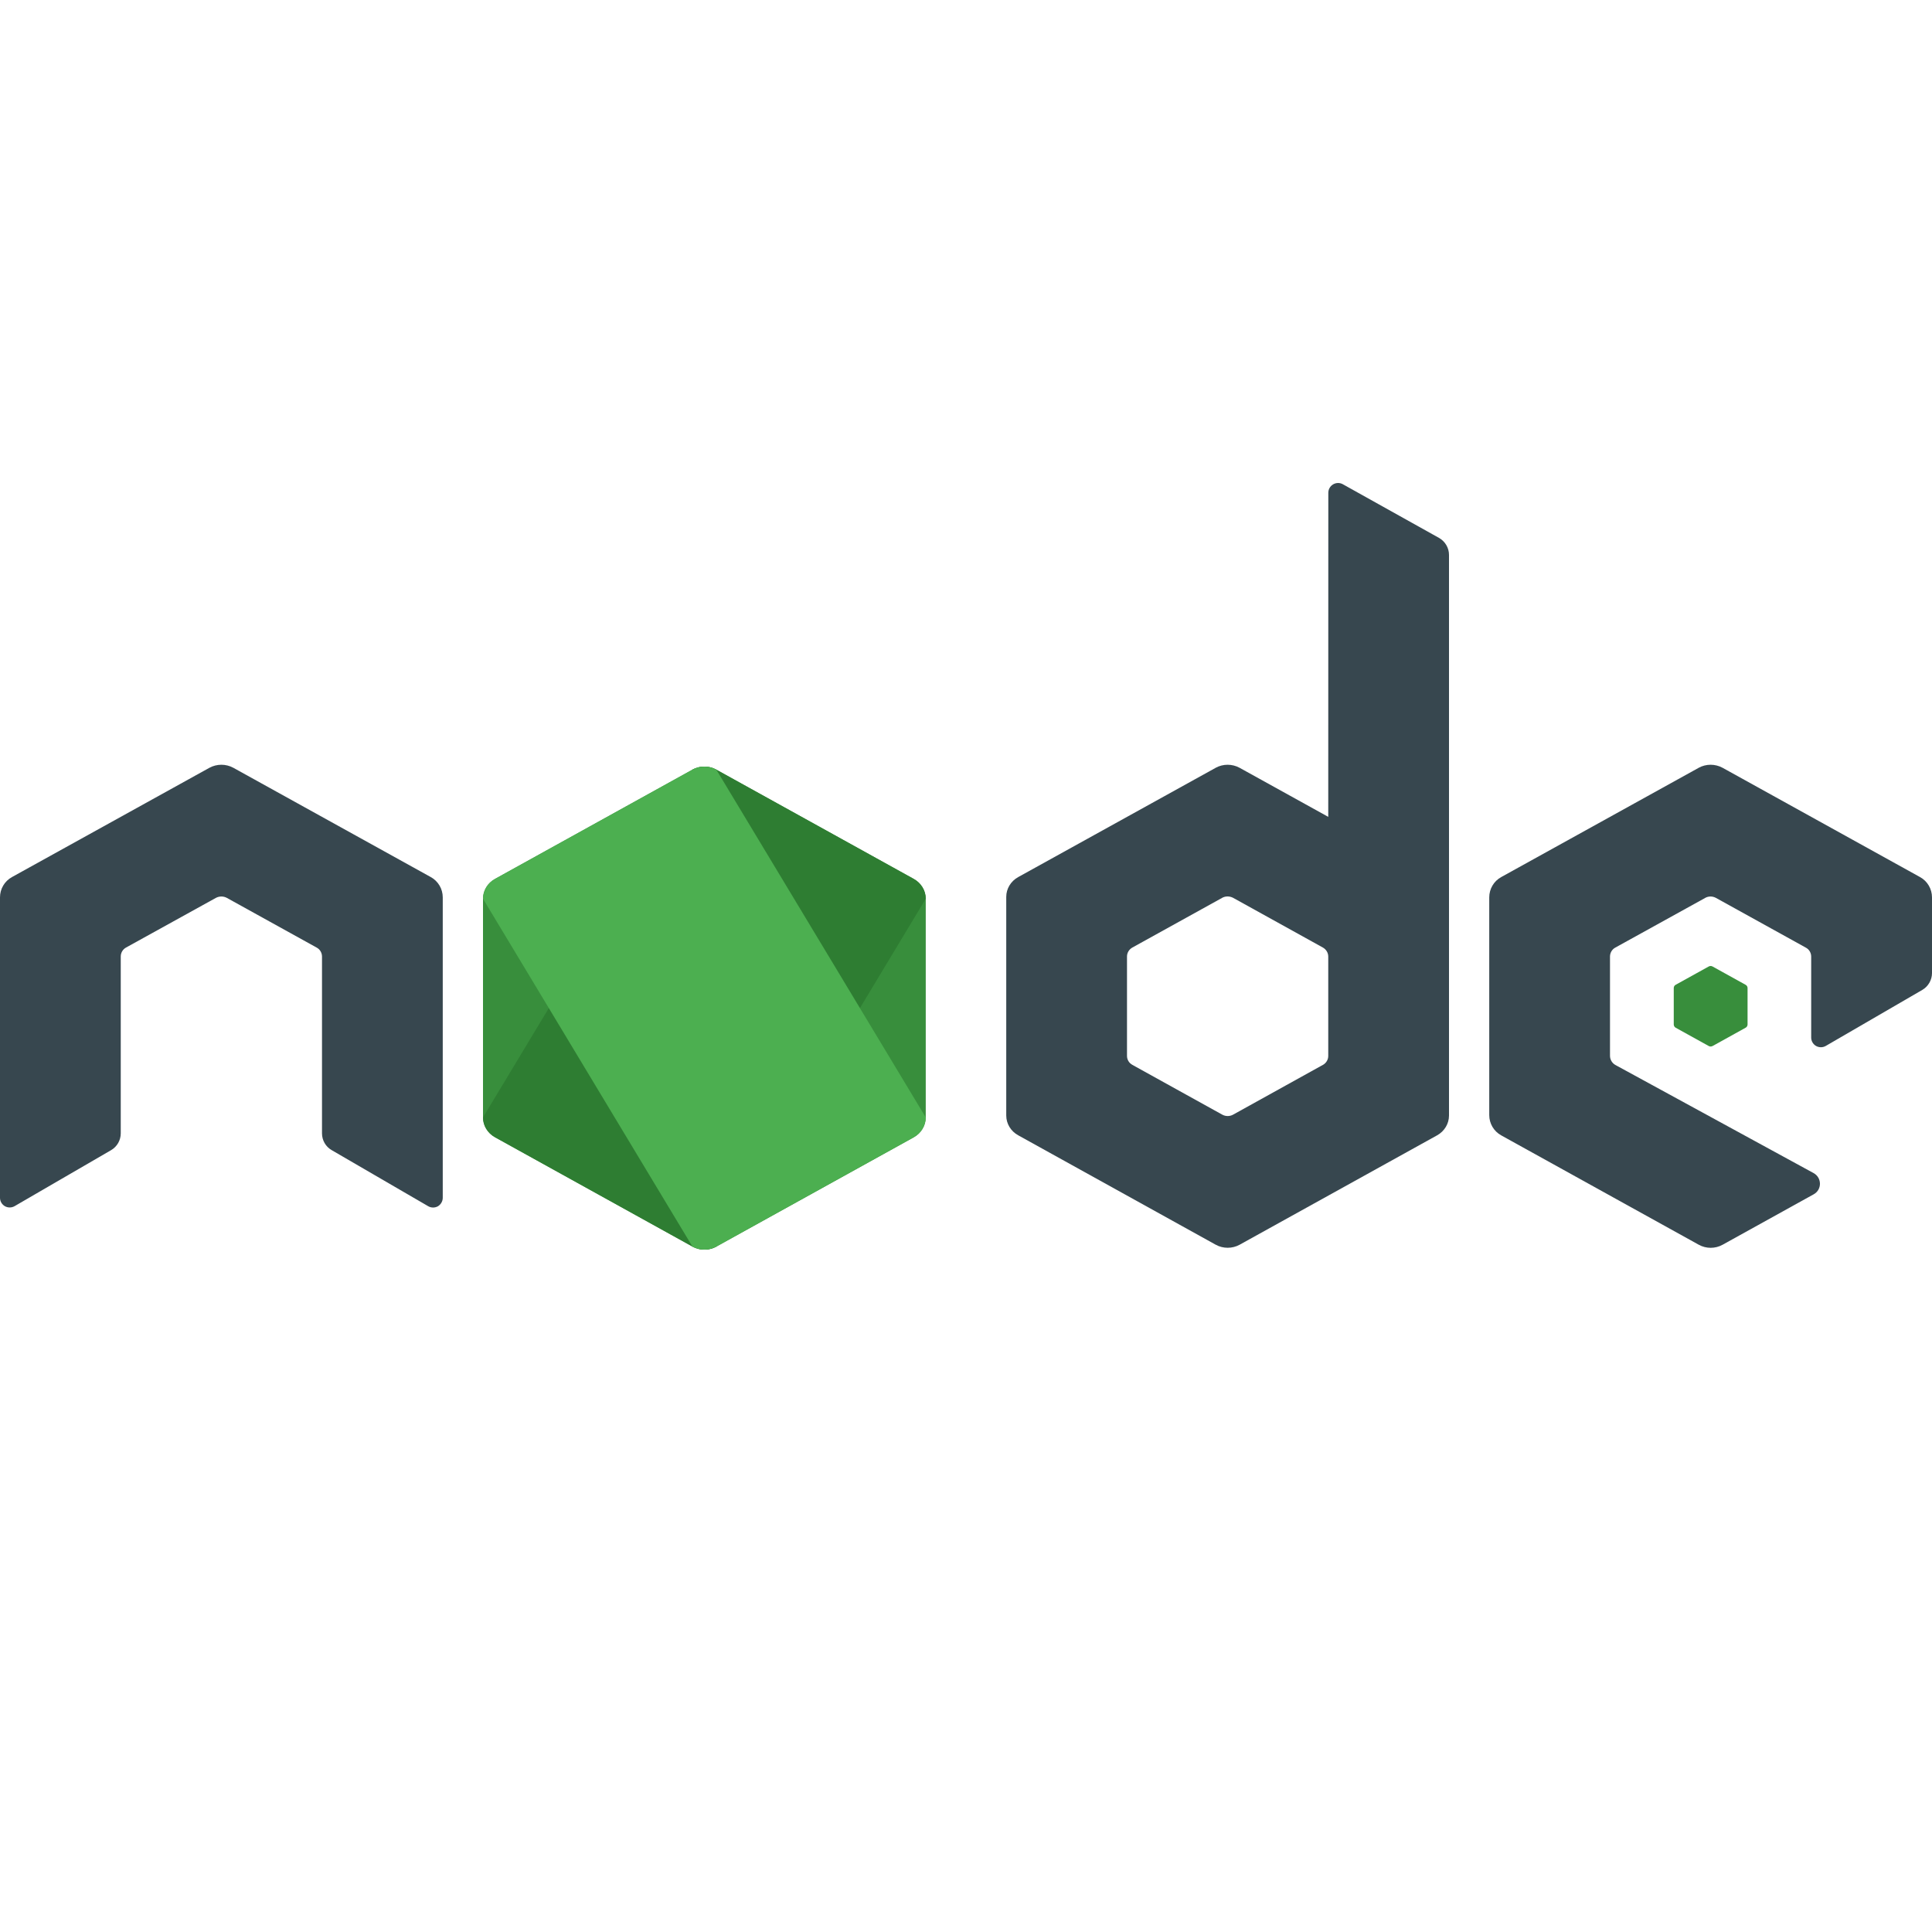 <svg width="30" height="30" viewBox="0 0 30 30" fill="none" xmlns="http://www.w3.org/2000/svg">
<path d="M10.752 11.951L7.686 13.648C7.571 13.711 7.5 13.829 7.5 13.956V17.351C7.5 17.478 7.571 17.595 7.686 17.659L10.753 19.357C10.867 19.42 11.009 19.42 11.124 19.357L14.191 17.659C14.304 17.595 14.375 17.478 14.375 17.351V13.956C14.375 13.829 14.304 13.712 14.189 13.648L11.123 11.951C11.066 11.919 11.001 11.904 10.938 11.904C10.873 11.904 10.809 11.919 10.752 11.951H10.752ZM26.532 15.008L26.021 15.291C26.001 15.301 25.99 15.321 25.99 15.342V15.908C25.99 15.929 26.002 15.949 26.021 15.959L26.532 16.242C26.551 16.253 26.574 16.253 26.594 16.242L27.105 15.959C27.124 15.949 27.136 15.929 27.136 15.908V15.342C27.136 15.321 27.124 15.301 27.104 15.291L26.593 15.008C26.584 15.002 26.573 15 26.562 15C26.552 15 26.541 15.002 26.532 15.008Z" fill="#388E3C"/>
<path d="M22.344 8.352L20.851 7.519C20.804 7.493 20.747 7.494 20.701 7.521C20.654 7.549 20.626 7.598 20.626 7.652L20.625 12.684L19.248 11.922C19.191 11.891 19.126 11.875 19.062 11.875C18.999 11.875 18.934 11.891 18.877 11.922H18.878L15.811 13.619C15.696 13.682 15.625 13.8 15.625 13.926V17.322C15.625 17.449 15.696 17.566 15.811 17.629L18.878 19.328C18.992 19.391 19.134 19.391 19.249 19.328L22.316 17.629C22.429 17.566 22.5 17.449 22.5 17.322V8.617C22.5 8.507 22.44 8.406 22.344 8.352ZM20.541 16.536L19.148 17.308C19.096 17.337 19.031 17.337 18.979 17.308L17.585 16.536C17.532 16.508 17.5 16.454 17.5 16.396V14.852C17.5 14.795 17.532 14.742 17.584 14.713L18.979 13.941H18.978C19.004 13.927 19.033 13.92 19.062 13.92C19.092 13.92 19.121 13.928 19.147 13.941L20.541 14.713C20.593 14.742 20.625 14.796 20.625 14.853V16.397C20.625 16.454 20.593 16.508 20.541 16.536Z" fill="#37474F"/>
<path d="M10.752 11.951L7.5 17.351C7.5 17.478 7.571 17.595 7.686 17.659L10.753 19.357C10.867 19.42 11.009 19.42 11.124 19.357L14.375 13.956C14.375 13.829 14.304 13.712 14.189 13.648L11.123 11.951C11.066 11.919 11.001 11.904 10.938 11.904C10.873 11.904 10.809 11.919 10.752 11.951" fill="#2E7D32"/>
<path d="M10.752 11.951L7.686 13.648C7.571 13.711 7.5 13.829 7.5 13.956L10.752 19.357C10.867 19.42 11.009 19.42 11.123 19.357L14.19 17.659C14.304 17.595 14.375 17.478 14.375 17.351L11.123 11.951C11.066 11.919 11.001 11.904 10.938 11.904C10.873 11.904 10.809 11.919 10.752 11.951" fill="#4CAF50"/>
<path d="M29.814 13.619L26.748 11.922C26.691 11.891 26.626 11.875 26.562 11.875C26.499 11.875 26.434 11.891 26.377 11.922H26.378L23.311 13.619C23.196 13.682 23.125 13.803 23.125 13.934V17.316C23.125 17.446 23.196 17.567 23.311 17.63L26.378 19.328C26.493 19.392 26.634 19.392 26.749 19.328L28.163 18.545C28.293 18.473 28.292 18.288 28.162 18.216L25.084 16.537C25.032 16.508 25 16.453 25 16.394V14.853C25 14.796 25.031 14.742 25.081 14.715L26.478 13.943H26.477C26.504 13.928 26.532 13.921 26.562 13.921C26.591 13.921 26.62 13.929 26.646 13.943L28.043 14.716C28.093 14.743 28.124 14.796 28.124 14.854V16.111C28.124 16.165 28.153 16.215 28.2 16.242C28.247 16.268 28.304 16.268 28.351 16.241L29.85 15.371C29.942 15.317 30 15.217 30 15.11V13.935C30 13.803 29.929 13.682 29.814 13.619ZM6.689 13.619L3.623 11.922C3.566 11.891 3.501 11.875 3.438 11.875C3.374 11.875 3.309 11.891 3.252 11.922H3.252L0.186 13.619C0.071 13.682 0 13.803 0 13.934V18.599C0 18.653 0.029 18.703 0.076 18.73C0.122 18.756 0.18 18.756 0.227 18.729L1.726 17.859C1.818 17.805 1.875 17.706 1.875 17.598V14.852C1.875 14.795 1.906 14.742 1.956 14.714L3.353 13.942C3.379 13.928 3.408 13.921 3.438 13.921C3.467 13.921 3.496 13.928 3.522 13.942L4.919 14.715C4.969 14.742 5 14.796 5 14.853V17.599C5 17.706 5.057 17.806 5.15 17.859L6.649 18.73C6.696 18.757 6.753 18.757 6.8 18.731C6.846 18.703 6.875 18.653 6.875 18.599V13.934C6.875 13.803 6.804 13.682 6.689 13.619Z" fill="#37474F"/>
</svg>
